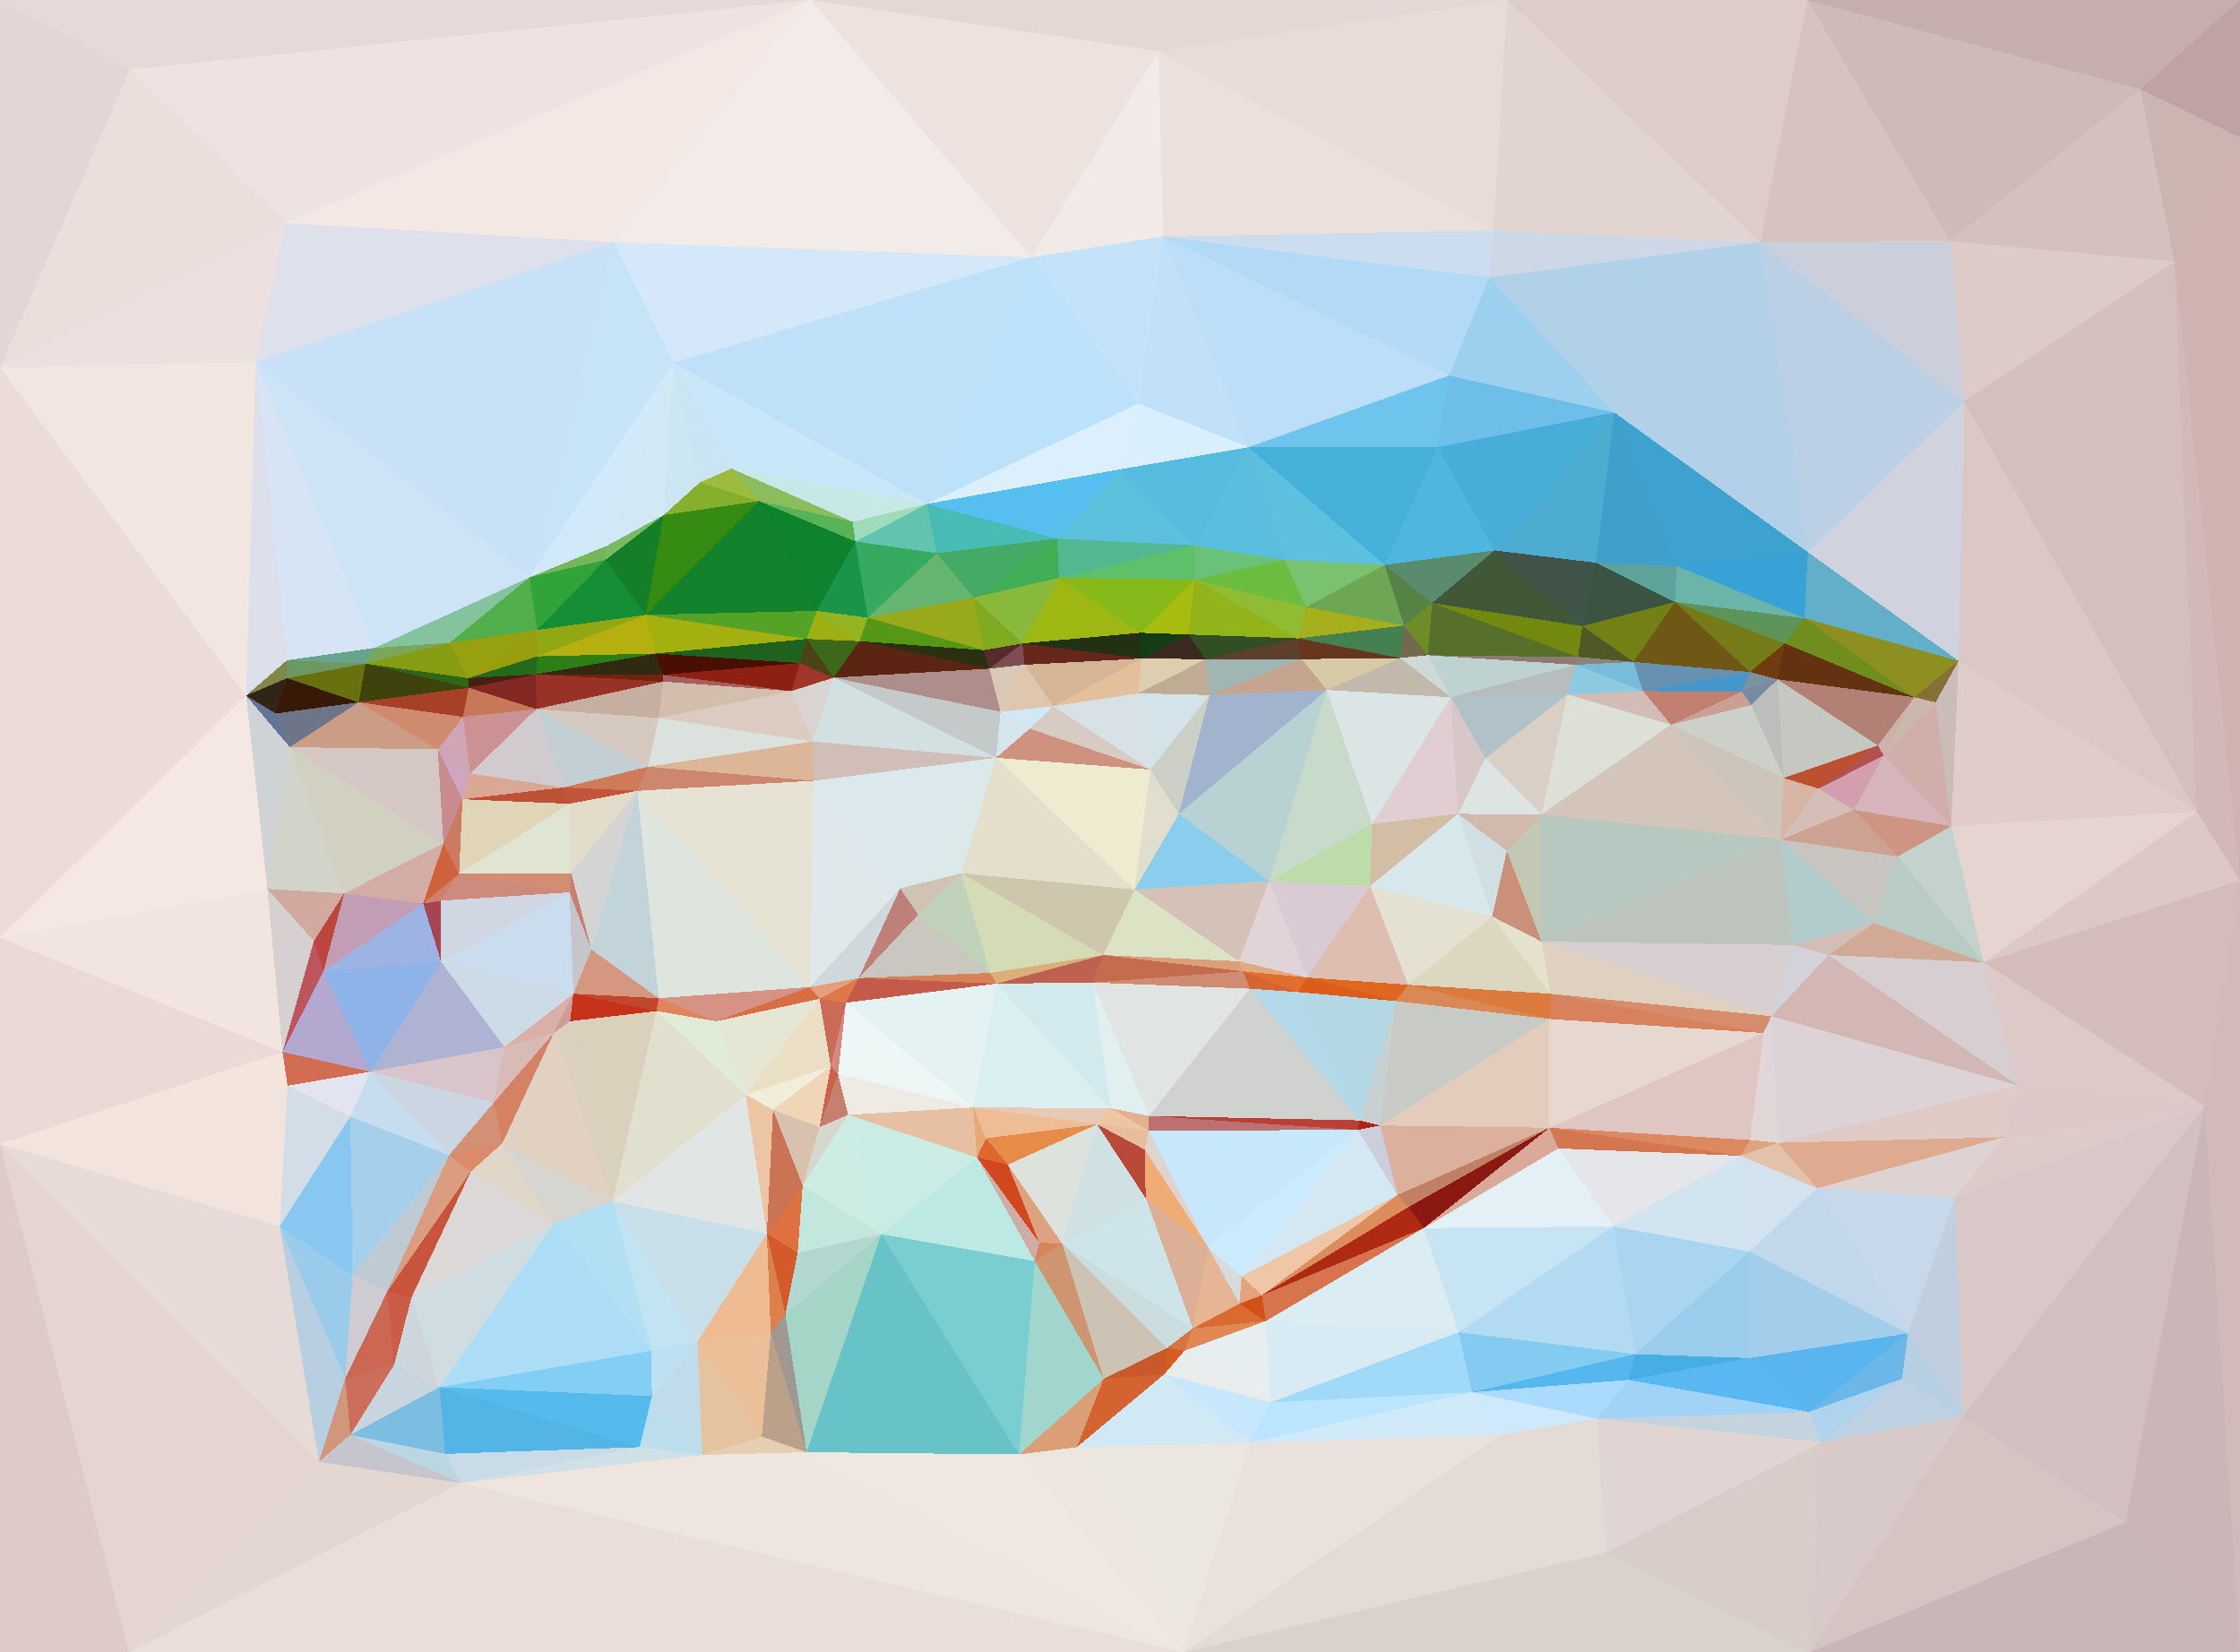 <?xml version="1.0" encoding="UTF-8"?> <svg xmlns="http://www.w3.org/2000/svg" width="3996" height="2948" shape-rendering="crispEdges"><polygon points="2103,1452 2158,1240 2052,1373" style="fill:rgb(203,207,197)"></polygon><polygon points="2158,1240 2031,1237 2052,1373" style="fill:rgb(212,226,233)"></polygon><polygon points="2158,1240 2151,1176 2031,1237" style="fill:rgb(192,172,148)"></polygon><polygon points="2151,1176 2036,1175 2031,1237" style="fill:rgb(223,205,176)"></polygon><polygon points="2151,1176 2120,1132 2036,1175" style="fill:rgb(58,42,31)"></polygon><polygon points="2103,1452 2367,1231 2158,1240" style="fill:rgb(161,179,205)"></polygon><polygon points="2158,1240 2322,1176 2151,1176" style="fill:rgb(160,182,181)"></polygon><polygon points="2151,1176 2316,1139 2120,1132" style="fill:rgb(50,79,36)"></polygon><polygon points="2367,1231 2322,1176 2158,1240" style="fill:rgb(197,165,144)"></polygon><polygon points="2103,1452 2264,1572 2367,1231" style="fill:rgb(184,210,212)"></polygon><polygon points="2120,1132 2035,1129 2036,1175" style="fill:rgb(20,60,23)"></polygon><polygon points="2036,1175 1879,1260 2031,1237" style="fill:rgb(228,191,155)"></polygon><polygon points="2498,1174 2316,1139 2322,1176" style="fill:rgb(102,54,29)"></polygon><polygon points="2322,1176 2316,1139 2151,1176" style="fill:rgb(93,64,44)"></polygon><polygon points="2052,1373 2024,1587 2103,1452" style="fill:rgb(226,222,205)"></polygon><polygon points="2103,1452 2024,1587 2264,1572" style="fill:rgb(139,205,237)"></polygon><polygon points="1777,1352 2024,1587 2052,1373" style="fill:rgb(238,235,208)"></polygon><polygon points="1828,1186 1879,1260 2036,1175" style="fill:rgb(214,180,150)"></polygon><polygon points="2031,1237 1879,1260 2052,1373" style="fill:rgb(216,226,230)"></polygon><polygon points="2264,1572 2448,1470 2367,1231" style="fill:rgb(200,218,201)"></polygon><polygon points="2505,1116 2330,1083 2316,1139" style="fill:rgb(165,175,28)"></polygon><polygon points="2316,1139 2131,1034 2120,1132" style="fill:rgb(146,179,26)"></polygon><polygon points="2120,1132 2131,1034 2035,1129" style="fill:rgb(166,189,16)"></polygon><polygon points="2498,1174 2322,1176 2367,1231" style="fill:rgb(216,202,166)"></polygon><polygon points="2330,1083 2131,1034 2316,1139" style="fill:rgb(144,188,52)"></polygon><polygon points="1824,1148 1828,1186 2036,1175" style="fill:rgb(102,38,26)"></polygon><polygon points="1879,1260 1837,1300 2052,1373" style="fill:rgb(216,203,195)"></polygon><polygon points="2332,1744 2444,1581 2264,1572" style="fill:rgb(217,203,211)"></polygon><polygon points="2264,1572 2444,1581 2448,1470" style="fill:rgb(190,219,170)"></polygon><polygon points="2024,1587 2210,1715 2264,1572" style="fill:rgb(212,193,184)"></polygon><polygon points="2330,1083 2291,999 2131,1034" style="fill:rgb(107,188,63)"></polygon><polygon points="2547,1169 2498,1174 2588,1244" style="fill:rgb(207,217,214)"></polygon><polygon points="2588,1244 2498,1174 2367,1231" style="fill:rgb(194,184,172)"></polygon><polygon points="2330,1083 2470,1008 2291,999" style="fill:rgb(122,194,110)"></polygon><polygon points="1824,1148 2036,1175 2035,1129" style="fill:rgb(34,49,19)"></polygon><polygon points="1879,1260 1785,1270 1837,1300" style="fill:rgb(209,233,247)"></polygon><polygon points="1968,1704 2217,1733 2210,1715" style="fill:rgb(221,158,123)"></polygon><polygon points="2210,1715 2332,1744 2264,1572" style="fill:rgb(224,212,217)"></polygon><polygon points="2291,999 2131,973 2131,1034" style="fill:rgb(106,194,122)"></polygon><polygon points="2131,1034 1889,1031 2035,1129" style="fill:rgb(133,184,24)"></polygon><polygon points="1785,1270 1777,1352 1837,1300" style="fill:rgb(214,229,236)"></polygon><polygon points="1837,1300 1777,1352 2052,1373" style="fill:rgb(206,146,127)"></polygon><polygon points="1828,1186 1785,1270 1879,1260" style="fill:rgb(222,198,175)"></polygon><polygon points="1889,1031 1824,1148 2035,1129" style="fill:rgb(159,183,18)"></polygon><polygon points="1828,1186 1765,1193 1785,1270" style="fill:rgb(217,200,181)"></polygon><polygon points="1715,1558 1968,1704 2024,1587" style="fill:rgb(207,198,174)"></polygon><polygon points="2024,1587 1968,1704 2210,1715" style="fill:rgb(220,227,196)"></polygon><polygon points="1949,1753 2230,1764 2217,1733" style="fill:rgb(207,140,115)"></polygon><polygon points="2217,1733 2332,1744 2210,1715" style="fill:rgb(226,170,128)"></polygon><polygon points="2498,1174 2505,1116 2316,1139" style="fill:rgb(69,128,83)"></polygon><polygon points="2315,1770 2332,1744 2217,1733" style="fill:rgb(224,110,44)"></polygon><polygon points="2588,1244 2367,1231 2448,1470" style="fill:rgb(219,229,230)"></polygon><polygon points="2498,1174 2547,1169 2505,1116" style="fill:rgb(115,105,76)"></polygon><polygon points="2131,973 1889,1031 2131,1034" style="fill:rgb(95,192,107)"></polygon><polygon points="1755,1160 1765,1193 1824,1148" style="fill:rgb(85,44,44)"></polygon><polygon points="1824,1148 1765,1193 1828,1186" style="fill:rgb(126,77,83)"></polygon><polygon points="1785,1270 1487,1209 1777,1352" style="fill:rgb(196,202,202)"></polygon><polygon points="2601,1452 2588,1244 2448,1470" style="fill:rgb(224,206,211)"></polygon><polygon points="2230,1764 2315,1770 2217,1733" style="fill:rgb(215,101,47)"></polygon><polygon points="2688,1518 2601,1452 2662,1635" style="fill:rgb(209,223,226)"></polygon><polygon points="2512,1757 2444,1581 2332,1744" style="fill:rgb(221,190,177)"></polygon><polygon points="2444,1581 2601,1452 2448,1470" style="fill:rgb(211,189,165)"></polygon><polygon points="1778,1755 1949,1753 1968,1704" style="fill:rgb(190,97,81)"></polygon><polygon points="1968,1704 1949,1753 2217,1733" style="fill:rgb(197,107,78)"></polygon><polygon points="2230,1764 2426,1999 2315,1770" style="fill:rgb(179,216,232)"></polygon><polygon points="1737,1066 1755,1160 1824,1148" style="fill:rgb(129,170,33)"></polygon><polygon points="1451,1393 1606,1585 1777,1352" style="fill:rgb(219,233,237)"></polygon><polygon points="2555,1076 2505,1116 2547,1169" style="fill:rgb(111,141,38)"></polygon><polygon points="2555,1076 2470,1008 2505,1116" style="fill:rgb(86,131,69)"></polygon><polygon points="2505,1116 2470,1008 2330,1083" style="fill:rgb(109,167,84)"></polygon><polygon points="2227,798 2000,837 2131,973" style="fill:rgb(85,188,224)"></polygon><polygon points="2815,1172 2555,1076 2547,1169" style="fill:rgb(86,112,44)"></polygon><polygon points="2131,973 1886,961 1889,1031" style="fill:rgb(83,184,146)"></polygon><polygon points="1889,1031 1737,1066 1824,1148" style="fill:rgb(136,185,58)"></polygon><polygon points="2601,1452 2650,1353 2588,1244" style="fill:rgb(215,199,198)"></polygon><polygon points="2823,1117 2666,982 2555,1076" style="fill:rgb(64,88,56)"></polygon><polygon points="1638,1632 1715,1558 1606,1585" style="fill:rgb(208,194,181)"></polygon><polygon points="1777,1352 1715,1558 2024,1587" style="fill:rgb(228,223,204)"></polygon><polygon points="1886,961 1737,1066 1889,1031" style="fill:rgb(65,174,85)"></polygon><polygon points="1606,1585 1715,1558 1777,1352" style="fill:rgb(220,233,235)"></polygon><polygon points="2490,1786 2512,1757 2332,1744" style="fill:rgb(224,103,32)"></polygon><polygon points="2601,1452 2750,1453 2650,1353" style="fill:rgb(222,227,227)"></polygon><polygon points="2315,1770 2490,1786 2332,1744" style="fill:rgb(220,92,26)"></polygon><polygon points="2426,1999 2490,1786 2315,1770" style="fill:rgb(179,215,229)"></polygon><polygon points="2227,798 2131,973 2291,999" style="fill:rgb(90,190,223)"></polygon><polygon points="2131,973 2000,837 1886,961" style="fill:rgb(90,192,219)"></polygon><polygon points="1886,961 1671,987 1737,1066" style="fill:rgb(70,170,103)"></polygon><polygon points="2662,1635 2601,1452 2444,1581" style="fill:rgb(214,232,236)"></polygon><polygon points="1715,1558 1766,1736 1968,1704" style="fill:rgb(212,219,181)"></polygon><polygon points="1766,1736 1778,1755 1968,1704" style="fill:rgb(220,174,122)"></polygon><polygon points="1949,1753 2050,1991 2230,1764" style="fill:rgb(224,229,228)"></polygon><polygon points="2565,798 2227,798 2470,1008" style="fill:rgb(69,176,218)"></polygon><polygon points="2470,1008 2227,798 2291,999" style="fill:rgb(93,192,223)"></polygon><polygon points="2512,1757 2662,1635 2444,1581" style="fill:rgb(228,224,210)"></polygon><polygon points="2750,1680 2662,1635 2766,1773" style="fill:rgb(228,225,204)"></polygon><polygon points="2750,1680 2750,1453 2688,1518" style="fill:rgb(195,200,181)"></polygon><polygon points="2688,1518 2750,1453 2601,1452" style="fill:rgb(210,185,173)"></polygon><polygon points="2811,1186 2547,1169 2588,1244" style="fill:rgb(190,211,209)"></polygon><polygon points="1785,1270 1765,1193 1487,1209" style="fill:rgb(173,142,139)"></polygon><polygon points="1715,1558 1638,1632 1766,1736" style="fill:rgb(192,210,185)"></polygon><polygon points="1766,1736 1532,1745 1778,1755" style="fill:rgb(214,129,87)"></polygon><polygon points="1533,1144 1765,1193 1755,1160" style="fill:rgb(43,48,17)"></polygon><polygon points="1654,899 1671,987 1886,961" style="fill:rgb(71,188,181)"></polygon><polygon points="1548,1102 1533,1144 1755,1160" style="fill:rgb(86,151,24)"></polygon><polygon points="2796,1239 2588,1244 2650,1353" style="fill:rgb(177,193,200)"></polygon><polygon points="2555,1076 2666,982 2470,1008" style="fill:rgb(90,139,110)"></polygon><polygon points="2750,1453 2796,1239 2650,1353" style="fill:rgb(217,207,197)"></polygon><polygon points="1981,1977 2050,1991 1949,1753" style="fill:rgb(224,240,241)"></polygon><polygon points="1778,1755 1981,1977 1949,1753" style="fill:rgb(210,233,238)"></polygon><polygon points="1957,2006 1981,1977 1736,1976" style="fill:rgb(231,201,182)"></polygon><polygon points="2227,798 2031,720 2000,837" style="fill:rgb(217,239,253)"></polygon><polygon points="2000,837 1654,899 1886,961" style="fill:rgb(86,191,240)"></polygon><polygon points="2914,1181 2811,1186 2931,1233" style="fill:rgb(120,187,218)"></polygon><polygon points="2796,1239 2811,1186 2588,1244" style="fill:rgb(182,189,188)"></polygon><polygon points="1548,1102 1755,1160 1737,1066" style="fill:rgb(152,170,27)"></polygon><polygon points="1671,987 1548,1102 1737,1066" style="fill:rgb(101,180,111)"></polygon><polygon points="2766,1773 2662,1635 2512,1757" style="fill:rgb(220,216,191)"></polygon><polygon points="2662,1635 2750,1680 2688,1518" style="fill:rgb(202,144,121)"></polygon><polygon points="2931,1233 2811,1186 2796,1239" style="fill:rgb(141,202,226)"></polygon><polygon points="2766,1773 2512,1757 2764,1818" style="fill:rgb(220,122,61)"></polygon><polygon points="1981,1977 2049,2017 2050,1991" style="fill:rgb(227,177,144)"></polygon><polygon points="2050,1991 2426,1999 2230,1764" style="fill:rgb(208,210,207)"></polygon><polygon points="2914,1181 2815,1172 2811,1186" style="fill:rgb(142,129,126)"></polygon><polygon points="2811,1186 2815,1172 2547,1169" style="fill:rgb(144,123,115)"></polygon><polygon points="1736,1976 1981,1977 1778,1755" style="fill:rgb(218,239,242)"></polygon><polygon points="1981,1977 1957,2006 2049,2017" style="fill:rgb(237,198,161)"></polygon><polygon points="2880,736 2565,798 2666,982" style="fill:rgb(71,173,217)"></polygon><polygon points="2666,982 2565,798 2470,1008" style="fill:rgb(78,182,223)"></polygon><polygon points="2227,798 2075,422 2031,720" style="fill:rgb(193,224,250)"></polygon><polygon points="2031,720 1654,899 2000,837" style="fill:rgb(219,239,253)"></polygon><polygon points="1671,987 1526,966 1548,1102" style="fill:rgb(53,170,96)"></polygon><polygon points="2422,2016 2426,1999 2050,1991" style="fill:rgb(186,64,53)"></polygon><polygon points="1457,1090 1533,1144 1548,1102" style="fill:rgb(149,180,33)"></polygon><polygon points="1439,1140 1487,1209 1533,1144" style="fill:rgb(61,103,25)"></polygon><polygon points="1533,1144 1487,1209 1765,1193" style="fill:rgb(91,36,19)"></polygon><polygon points="2847,1004 2823,1117 2988,1074" style="fill:rgb(60,83,66)"></polygon><polygon points="2815,1172 2823,1117 2555,1076" style="fill:rgb(114,136,15)"></polygon><polygon points="1957,2006 2042,2051 2049,2017" style="fill:rgb(231,189,158)"></polygon><polygon points="2049,2017 2422,2016 2050,1991" style="fill:rgb(188,112,113)"></polygon><polygon points="2155,2225 2422,2016 2049,2017" style="fill:rgb(199,232,251)"></polygon><polygon points="2426,1999 2462,2008 2490,1786" style="fill:rgb(199,209,210)"></polygon><polygon points="1449,1323 1451,1393 1777,1352" style="fill:rgb(210,190,184)"></polygon><polygon points="1606,1585 1532,1745 1638,1632" style="fill:rgb(190,128,120)"></polygon><polygon points="2422,2016 2462,2008 2426,1999" style="fill:rgb(179,32,21)"></polygon><polygon points="1487,1209 1449,1323 1777,1352" style="fill:rgb(211,224,226)"></polygon><polygon points="2764,1818 2512,1757 2490,1786" style="fill:rgb(217,137,86)"></polygon><polygon points="2931,1233 2796,1239 2981,1293" style="fill:rgb(211,188,181)"></polygon><polygon points="1462,1782 1532,1745 1445,1761" style="fill:rgb(229,159,124)"></polygon><polygon points="1638,1632 1532,1745 1766,1736" style="fill:rgb(201,199,192)"></polygon><polygon points="1654,899 1526,966 1671,987" style="fill:rgb(98,195,175)"></polygon><polygon points="1487,1209 1412,1233 1449,1323" style="fill:rgb(217,212,207)"></polygon><polygon points="1509,1789 1736,1976 1778,1755" style="fill:rgb(229,242,243)"></polygon><polygon points="1957,2006 2044,2138 2042,2051" style="fill:rgb(185,74,57)"></polygon><polygon points="2462,2008 2764,1818 2490,1786" style="fill:rgb(199,202,197)"></polygon><polygon points="2914,1181 2823,1117 2815,1172" style="fill:rgb(78,89,38)"></polygon><polygon points="1526,966 1457,1090 1548,1102" style="fill:rgb(26,148,72)"></polygon><polygon points="1457,1090 1439,1140 1533,1144" style="fill:rgb(156,176,19)"></polygon><polygon points="1449,1323 1156,1368 1451,1393" style="fill:rgb(221,181,152)"></polygon><polygon points="1439,1140 1427,1183 1487,1209" style="fill:rgb(75,67,22)"></polygon><polygon points="1183,1216 1412,1233 1182,1204" style="fill:rgb(164,95,96)"></polygon><polygon points="1427,1183 1412,1233 1487,1209" style="fill:rgb(160,54,41)"></polygon><polygon points="1462,1782 1509,1789 1532,1745" style="fill:rgb(222,121,71)"></polygon><polygon points="2750,1453 2981,1293 2796,1239" style="fill:rgb(221,224,215)"></polygon><polygon points="2823,1117 2847,1004 2666,982" style="fill:rgb(65,84,74)"></polygon><polygon points="3177,1498 3182,1388 2981,1293" style="fill:rgb(205,197,185)"></polygon><polygon points="1354,894 1521,931 1305,836" style="fill:rgb(139,189,95)"></polygon><polygon points="1654,899 1521,931 1526,966" style="fill:rgb(160,220,186)"></polygon><polygon points="1526,966 1354,894 1457,1090" style="fill:rgb(15,130,46)"></polygon><polygon points="2981,1293 3182,1388 3124,1258" style="fill:rgb(205,207,201)"></polygon><polygon points="1532,1745 1606,1585 1445,1761" style="fill:rgb(207,217,219)"></polygon><polygon points="1532,1745 1509,1789 1778,1755" style="fill:rgb(196,90,73)"></polygon><polygon points="1743,2065 1759,2031 1736,1976" style="fill:rgb(232,167,118)"></polygon><polygon points="1736,1976 1759,2031 1957,2006" style="fill:rgb(238,189,149)"></polygon><polygon points="1895,2219 2044,2138 1957,2006" style="fill:rgb(208,225,228)"></polygon><polygon points="2042,2051 2155,2225 2049,2017" style="fill:rgb(222,211,207)"></polygon><polygon points="2422,2016 2493,2132 2462,2008" style="fill:rgb(204,207,219)"></polygon><polygon points="2880,736 2585,670 2565,798" style="fill:rgb(109,191,233)"></polygon><polygon points="2565,798 2585,670 2227,798" style="fill:rgb(110,196,237)"></polygon><polygon points="1743,2065 1798,2078 1759,2031" style="fill:rgb(222,103,45)"></polygon><polygon points="1759,2031 1798,2078 1957,2006" style="fill:rgb(230,139,72)"></polygon><polygon points="3107,1234 2981,1293 3124,1258" style="fill:rgb(203,160,146)"></polygon><polygon points="3122,1199 2988,1074 2914,1181" style="fill:rgb(111,88,22)"></polygon><polygon points="2914,1181 2988,1074 2823,1117" style="fill:rgb(114,128,20)"></polygon><polygon points="1445,1761 1606,1585 1451,1393" style="fill:rgb(223,232,235)"></polygon><polygon points="1513,1989 1743,2065 1736,1976" style="fill:rgb(231,191,162)"></polygon><polygon points="1495,1916 1736,1976 1509,1789" style="fill:rgb(238,247,245)"></polygon><polygon points="2128,2370 2155,2225 2044,2138" style="fill:rgb(220,176,151)"></polygon><polygon points="1278,1822 1445,1761 1175,1781" style="fill:rgb(214,147,131)"></polygon><polygon points="2215,2277 2493,2132 2422,2016" style="fill:rgb(211,232,243)"></polygon><polygon points="2462,2008 2764,2012 2764,1818" style="fill:rgb(227,204,188)"></polygon><polygon points="3122,1199 2914,1181 2931,1233" style="fill:rgb(103,145,177)"></polygon><polygon points="2847,1004 2880,736 2666,982" style="fill:rgb(78,172,209)"></polygon><polygon points="1895,2219 1957,2006 1798,2078" style="fill:rgb(222,226,221)"></polygon><polygon points="2044,2138 2155,2225 2042,2051" style="fill:rgb(239,173,117)"></polygon><polygon points="2251,2311 2512,2154 2493,2132" style="fill:rgb(221,141,92)"></polygon><polygon points="2493,2132 2764,2012 2462,2008" style="fill:rgb(219,176,157)"></polygon><polygon points="1482,1902 1495,1916 1509,1789" style="fill:rgb(213,138,129)"></polygon><polygon points="1482,1902 1509,1789 1462,1782" style="fill:rgb(202,107,88)"></polygon><polygon points="1330,1953 1482,1902 1462,1782" style="fill:rgb(234,223,196)"></polygon><polygon points="2512,2154 2764,2012 2493,2132" style="fill:rgb(193,128,99)"></polygon><polygon points="2750,1453 3177,1498 2981,1293" style="fill:rgb(211,197,186)"></polygon><polygon points="3219,1103 2991,1010 2988,1074" style="fill:rgb(106,180,169)"></polygon><polygon points="2988,1074 2991,1010 2847,1004" style="fill:rgb(94,163,155)"></polygon><polygon points="1854,2217 1798,2078 1743,2065" style="fill:rgb(209,72,31)"></polygon><polygon points="1854,2217 1895,2219 1798,2078" style="fill:rgb(223,162,128)"></polygon><polygon points="1462,2011 1513,1989 1495,1916" style="fill:rgb(199,128,112)"></polygon><polygon points="1495,1916 1513,1989 1736,1976" style="fill:rgb(239,235,228)"></polygon><polygon points="2251,2311 2540,2191 2512,2154" style="fill:rgb(175,42,18)"></polygon><polygon points="2512,2154 2540,2191 2764,2012" style="fill:rgb(139,24,17)"></polygon><polygon points="1846,2250 1854,2217 1743,2065" style="fill:rgb(208,172,166)"></polygon><polygon points="2211,2326 2215,2277 2155,2225" style="fill:rgb(215,219,222)"></polygon><polygon points="2155,2225 2215,2277 2422,2016" style="fill:rgb(202,236,254)"></polygon><polygon points="2211,2326 2155,2225 2128,2370" style="fill:rgb(230,181,148)"></polygon><polygon points="2540,2191 2780,2049 2764,2012" style="fill:rgb(219,169,153)"></polygon><polygon points="3160,1813 2766,1773 3146,1843" style="fill:rgb(215,141,107)"></polygon><polygon points="1305,836 1521,931 1654,899" style="fill:rgb(200,232,229)"></polygon><polygon points="1521,931 1354,894 1526,966" style="fill:rgb(86,179,86)"></polygon><polygon points="1152,1097 1170,1166 1439,1140" style="fill:rgb(163,176,16)"></polygon><polygon points="1182,1204 1412,1233 1427,1183" style="fill:rgb(142,32,17)"></polygon><polygon points="1412,1233 1175,1281 1449,1323" style="fill:rgb(219,203,192)"></polygon><polygon points="2585,670 2075,422 2227,798" style="fill:rgb(188,222,248)"></polygon><polygon points="2031,720 1840,459 1654,899" style="fill:rgb(188,225,251)"></polygon><polygon points="2991,1010 2880,736 2847,1004" style="fill:rgb(65,159,204)"></polygon><polygon points="2585,670 2657,495 2075,422" style="fill:rgb(178,217,245)"></polygon><polygon points="2750,1680 3177,1498 2750,1453" style="fill:rgb(183,200,192)"></polygon><polygon points="2981,1293 3107,1234 2931,1233" style="fill:rgb(192,127,111)"></polygon><polygon points="2991,1010 3225,985 2880,736" style="fill:rgb(62,162,209)"></polygon><polygon points="1572,2202 1846,2250 1743,2065" style="fill:rgb(188,233,227)"></polygon><polygon points="1854,2217 1846,2250 1895,2219" style="fill:rgb(213,133,88)"></polygon><polygon points="2075,422 1840,459 2031,720" style="fill:rgb(196,227,250)"></polygon><polygon points="2211,2326 2251,2311 2215,2277" style="fill:rgb(228,163,123)"></polygon><polygon points="2215,2277 2251,2311 2493,2132" style="fill:rgb(239,199,166)"></polygon><polygon points="1482,1902 1462,2011 1495,1916" style="fill:rgb(202,97,73)"></polygon><polygon points="1513,1989 1572,2202 1743,2065" style="fill:rgb(203,235,229)"></polygon><polygon points="1379,1980 1462,2011 1482,1902" style="fill:rgb(240,213,183)"></polygon><polygon points="1278,1822 1462,1782 1445,1761" style="fill:rgb(216,111,68)"></polygon><polygon points="2750,1680 3198,1686 3177,1498" style="fill:rgb(188,196,187)"></polygon><polygon points="3107,1234 3122,1199 2931,1233" style="fill:rgb(69,150,203)"></polygon><polygon points="3171,1212 3122,1199 3107,1234" style="fill:rgb(125,145,158)"></polygon><polygon points="2128,2370 2044,2138 1895,2219" style="fill:rgb(204,228,234)"></polygon><polygon points="2880,736 2657,495 2585,670" style="fill:rgb(157,207,238)"></polygon><polygon points="1182,1204 1427,1183 1170,1166" style="fill:rgb(73,15,5)"></polygon><polygon points="1183,1216 1175,1281 1412,1233" style="fill:rgb(211,189,173)"></polygon><polygon points="1170,1166 1427,1183 1439,1140" style="fill:rgb(31,98,30)"></polygon><polygon points="1183,1216 957,1265 1175,1281" style="fill:rgb(198,174,161)"></polygon><polygon points="1137,1411 1445,1761 1451,1393" style="fill:rgb(230,226,212)"></polygon><polygon points="1330,1953 1379,1980 1482,1902" style="fill:rgb(240,237,217)"></polygon><polygon points="1432,2115 1572,2202 1513,1989" style="fill:rgb(205,236,227)"></polygon><polygon points="1201,647 1305,836 1654,899" style="fill:rgb(202,230,249)"></polygon><polygon points="1152,1097 1439,1140 1457,1090" style="fill:rgb(84,162,38)"></polygon><polygon points="2128,2370 2258,2357 2211,2326" style="fill:rgb(217,107,49)"></polygon><polygon points="2211,2326 2258,2357 2251,2311" style="fill:rgb(210,81,25)"></polygon><polygon points="2251,2311 2258,2357 2540,2191" style="fill:rgb(214,117,77)"></polygon><polygon points="1137,1411 1005,1405 1016,1434" style="fill:rgb(195,86,58)"></polygon><polygon points="1175,1281 1156,1368 1449,1323" style="fill:rgb(219,225,220)"></polygon><polygon points="1152,1097 1457,1090 1354,894" style="fill:rgb(20,129,45)"></polygon><polygon points="1182,1204 956,1203 1183,1216" style="fill:rgb(116,34,16)"></polygon><polygon points="3182,1388 3171,1212 3124,1258" style="fill:rgb(187,190,186)"></polygon><polygon points="3124,1258 3171,1212 3107,1234" style="fill:rgb(119,140,163)"></polygon><polygon points="3122,1199 3184,1148 2988,1074" style="fill:rgb(116,123,24)"></polygon><polygon points="2082,2405 2128,2370 1895,2219" style="fill:rgb(204,221,224)"></polygon><polygon points="2750,1680 3160,1813 3198,1686" style="fill:rgb(216,207,209)"></polygon><polygon points="2750,1680 2766,1773 3160,1813" style="fill:rgb(223,208,192)"></polygon><polygon points="1278,1822 1330,1953 1462,1782" style="fill:rgb(229,230,212)"></polygon><polygon points="1432,2115 1513,1989 1462,2011" style="fill:rgb(214,215,206)"></polygon><polygon points="1137,1411 1156,1368 1005,1405" style="fill:rgb(207,122,88)"></polygon><polygon points="1156,1368 1137,1411 1451,1393" style="fill:rgb(205,135,110)"></polygon><polygon points="1432,2115 1462,2011 1379,1980" style="fill:rgb(216,193,175)"></polygon><polygon points="1969,2460 2082,2405 1895,2219" style="fill:rgb(204,195,181)"></polygon><polygon points="3219,1103 3184,1148 3415,1244" style="fill:rgb(112,142,30)"></polygon><polygon points="3171,1212 3184,1148 3122,1199" style="fill:rgb(112,60,15)"></polygon><polygon points="1201,647 1248,861 1305,836" style="fill:rgb(202,228,243)"></polygon><polygon points="1305,836 1248,861 1354,894" style="fill:rgb(157,188,63)"></polygon><polygon points="1184,919 1152,1097 1354,894" style="fill:rgb(54,139,19)"></polygon><polygon points="1005,1405 1156,1368 957,1265" style="fill:rgb(195,207,211)"></polygon><polygon points="2077,2452 2082,2405 1969,2460" style="fill:rgb(201,88,43)"></polygon><polygon points="2128,2370 2113,2410 2258,2357" style="fill:rgb(224,135,83)"></polygon><polygon points="2082,2405 2113,2410 2128,2370" style="fill:rgb(214,116,68)"></polygon><polygon points="1368,2201 1432,2115 1379,1980" style="fill:rgb(202,115,85)"></polygon><polygon points="3140,432 2657,495 2880,736" style="fill:rgb(177,209,233)"></polygon><polygon points="3140,432 2664,411 2657,495" style="fill:rgb(206,215,230)"></polygon><polygon points="2657,495 2664,411 2075,422" style="fill:rgb(204,221,239)"></polygon><polygon points="1248,861 1184,919 1354,894" style="fill:rgb(133,175,45)"></polygon><polygon points="1278,1822 1171,1804 1330,1953" style="fill:rgb(225,236,214)"></polygon><polygon points="1368,2201 1423,2235 1432,2115" style="fill:rgb(221,113,64)"></polygon><polygon points="1137,1411 1175,1781 1445,1761" style="fill:rgb(222,229,223)"></polygon><polygon points="3177,1498 3244,1407 3182,1388" style="fill:rgb(215,181,164)"></polygon><polygon points="3182,1388 3350,1330 3171,1212" style="fill:rgb(196,200,193)"></polygon><polygon points="3307,1445 3244,1407 3177,1498" style="fill:rgb(212,190,183)"></polygon><polygon points="3415,1244 3184,1148 3171,1212" style="fill:rgb(98,50,17)"></polygon><polygon points="3184,1148 3219,1103 2988,1074" style="fill:rgb(93,148,90)"></polygon><polygon points="2766,1773 2764,1818 3146,1843" style="fill:rgb(215,130,93)"></polygon><polygon points="1023,1773 1171,1804 1175,1781" style="fill:rgb(193,70,45)"></polygon><polygon points="1175,1781 1171,1804 1278,1822" style="fill:rgb(223,132,94)"></polygon><polygon points="3146,1843 2764,1818 2764,2012" style="fill:rgb(230,216,208)"></polygon><polygon points="3122,2034 3146,1843 2764,2012" style="fill:rgb(224,198,194)"></polygon><polygon points="3122,2034 2764,2012 3105,2062" style="fill:rgb(220,137,98)"></polygon><polygon points="2878,2188 2780,2049 2540,2191" style="fill:rgb(227,240,246)"></polygon><polygon points="2602,2377 2540,2191 2258,2357" style="fill:rgb(220,236,243)"></polygon><polygon points="2602,2377 2878,2188 2540,2191" style="fill:rgb(199,228,244)"></polygon><polygon points="2082,2405 2077,2452 2113,2410" style="fill:rgb(214,92,31)"></polygon><polygon points="2113,2410 2267,2502 2258,2357" style="fill:rgb(231,238,240)"></polygon><polygon points="1969,2460 1895,2219 1846,2250" style="fill:rgb(206,149,112)"></polygon><polygon points="2267,2502 2602,2377 2258,2357" style="fill:rgb(216,235,245)"></polygon><polygon points="3494,1179 3225,985 3219,1103" style="fill:rgb(99,175,202)"></polygon><polygon points="3219,1103 3225,985 2991,1010" style="fill:rgb(56,162,214)"></polygon><polygon points="1969,2460 1846,2250 1818,2595" style="fill:rgb(160,214,206)"></polygon><polygon points="1921,2582 1969,2460 1818,2595" style="fill:rgb(218,159,119)"></polygon><polygon points="1082,974 1080,999 1184,919" style="fill:rgb(121,186,99)"></polygon><polygon points="1184,919 1080,999 1152,1097" style="fill:rgb(20,127,39)"></polygon><polygon points="957,1265 1183,1216 956,1203" style="fill:rgb(152,50,39)"></polygon><polygon points="1137,1411 1055,1694 1175,1781" style="fill:rgb(195,211,218)"></polygon><polygon points="3386,1528 3307,1445 3177,1498" style="fill:rgb(206,162,147)"></polygon><polygon points="3244,1407 3350,1330 3182,1388" style="fill:rgb(189,80,49)"></polygon><polygon points="3343,1647 3177,1498 3198,1686" style="fill:rgb(178,203,204)"></polygon><polygon points="1201,647 1082,974 1184,919" style="fill:rgb(209,232,247)"></polygon><polygon points="3601,1937 3262,1704 3160,1813" style="fill:rgb(211,183,181)"></polygon><polygon points="3160,1813 3262,1704 3198,1686" style="fill:rgb(211,209,218)"></polygon><polygon points="3171,2039 3160,1813 3146,1843" style="fill:rgb(223,213,220)"></polygon><polygon points="2230,2574 2267,2502 2077,2452" style="fill:rgb(199,232,252)"></polygon><polygon points="2077,2452 2267,2502 2113,2410" style="fill:rgb(232,236,236)"></polygon><polygon points="1368,2201 1379,1980 1330,1953" style="fill:rgb(236,197,164)"></polygon><polygon points="1432,2115 1423,2235 1572,2202" style="fill:rgb(195,231,220)"></polygon><polygon points="1170,1166 956,1203 1182,1204" style="fill:rgb(48,42,18)"></polygon><polygon points="1156,1368 1175,1281 957,1265" style="fill:rgb(214,201,192)"></polygon><polygon points="1019,1558 1055,1694 1137,1411" style="fill:rgb(213,212,213)"></polygon><polygon points="1093,2143 1368,2201 1330,1953" style="fill:rgb(225,229,228)"></polygon><polygon points="1170,1166 959,1171 956,1203" style="fill:rgb(45,126,21)"></polygon><polygon points="1016,1434 1019,1558 1137,1411" style="fill:rgb(227,220,202)"></polygon><polygon points="1093,2143 1330,1953 1171,1804" style="fill:rgb(225,224,206)"></polygon><polygon points="819,1559 1019,1558 1016,1434" style="fill:rgb(224,229,211)"></polygon><polygon points="3105,2062 2764,2012 2780,2049" style="fill:rgb(212,119,81)"></polygon><polygon points="3105,2062 2780,2049 2878,2188" style="fill:rgb(229,230,234)"></polygon><polygon points="819,1559 1016,1592 1019,1558" style="fill:rgb(210,141,114)"></polygon><polygon points="1019,1558 1016,1592 1055,1694" style="fill:rgb(198,127,113)"></polygon><polygon points="3171,2039 3105,2062 3242,2120" style="fill:rgb(227,194,172)"></polygon><polygon points="3360,1348 3244,1407 3307,1445" style="fill:rgb(211,158,174)"></polygon><polygon points="3360,1348 3350,1330 3244,1407" style="fill:rgb(178,81,79)"></polygon><polygon points="3481,1474 3360,1348 3307,1445" style="fill:rgb(215,179,188)"></polygon><polygon points="3350,1330 3415,1244 3171,1212" style="fill:rgb(178,128,117)"></polygon><polygon points="1248,861 1201,647 1184,919" style="fill:rgb(205,230,243)"></polygon><polygon points="1840,459 1201,647 1654,899" style="fill:rgb(190,224,248)"></polygon><polygon points="3539,1717 3343,1647 3262,1704" style="fill:rgb(210,168,150)"></polygon><polygon points="3262,1704 3343,1647 3198,1686" style="fill:rgb(211,190,181)"></polygon><polygon points="1152,1097 958,1124 959,1171" style="fill:rgb(145,167,19)"></polygon><polygon points="1170,1166 1152,1097 959,1171" style="fill:rgb(181,176,15)"></polygon><polygon points="1005,1405 825,1426 1016,1434" style="fill:rgb(190,82,55)"></polygon><polygon points="3105,2062 3171,2039 3122,2034" style="fill:rgb(223,164,125)"></polygon><polygon points="3122,2034 3171,2039 3146,1843" style="fill:rgb(226,215,215)"></polygon><polygon points="3121,2233 3105,2062 2878,2188" style="fill:rgb(211,228,241)"></polygon><polygon points="1016,1592 1023,1773 1055,1694" style="fill:rgb(199,197,204)"></polygon><polygon points="1055,1694 1023,1773 1175,1781" style="fill:rgb(213,151,128)"></polygon><polygon points="1017,1822 1023,1773 988,1843" style="fill:rgb(207,156,151)"></polygon><polygon points="2267,2502 2626,2484 2602,2377" style="fill:rgb(161,217,249)"></polygon><polygon points="2602,2377 2917,2416 2878,2188" style="fill:rgb(178,218,242)"></polygon><polygon points="1152,1097 1080,999 958,1124" style="fill:rgb(21,142,54)"></polygon><polygon points="1921,2582 2230,2574 2077,2452" style="fill:rgb(209,233,244)"></polygon><polygon points="2267,2502 2230,2574 2626,2484" style="fill:rgb(187,229,254)"></polygon><polygon points="1921,2582 2077,2452 1969,2460" style="fill:rgb(211,100,50)"></polygon><polygon points="958,1124 1080,999 945,1030" style="fill:rgb(50,163,59)"></polygon><polygon points="945,1030 1080,999 1082,974" style="fill:rgb(117,183,88)"></polygon><polygon points="836,1227 957,1265 956,1203" style="fill:rgb(131,39,34)"></polygon><polygon points="3343,1647 3386,1528 3177,1498" style="fill:rgb(200,196,192)"></polygon><polygon points="988,1843 1023,1773 900,1868" style="fill:rgb(217,175,166)"></polygon><polygon points="1023,1773 1017,1822 1171,1804" style="fill:rgb(198,50,26)"></polygon><polygon points="1401,2345 1572,2202 1423,2235" style="fill:rgb(179,216,209)"></polygon><polygon points="1818,2595 1846,2250 1572,2202" style="fill:rgb(122,206,208)"></polygon><polygon points="1375,2377 1401,2345 1368,2201" style="fill:rgb(220,129,77)"></polygon><polygon points="1368,2201 1401,2345 1423,2235" style="fill:rgb(212,90,44)"></polygon><polygon points="3453,1253 3415,1244 3360,1348" style="fill:rgb(201,184,171)"></polygon><polygon points="3360,1348 3415,1244 3350,1330" style="fill:rgb(204,176,169)"></polygon><polygon points="826,1279 839,1380 957,1265" style="fill:rgb(204,145,147)"></polygon><polygon points="836,1227 956,1203 835,1210" style="fill:rgb(72,31,16)"></polygon><polygon points="1201,647 945,1030 1082,974" style="fill:rgb(210,233,249)"></polygon><polygon points="2664,411 2067,91 2075,422" style="fill:rgb(235,224,220)"></polygon><polygon points="2075,422 2067,91 1840,459" style="fill:rgb(241,234,230)"></polygon><polygon points="1840,459 1095,432 1201,647" style="fill:rgb(212,232,249)"></polygon><polygon points="787,1716 1023,1773 1016,1592" style="fill:rgb(202,221,238)"></polygon><polygon points="1017,1822 1093,2143 1171,1804" style="fill:rgb(217,209,188)"></polygon><polygon points="1439,2591 1818,2595 1572,2202" style="fill:rgb(104,195,201)"></polygon><polygon points="2112,2948 2677,2560 2230,2574" style="fill:rgb(233,226,220)"></polygon><polygon points="3481,1474 3453,1253 3360,1348" style="fill:rgb(208,175,171)"></polygon><polygon points="3415,1244 3494,1179 3219,1103" style="fill:rgb(141,144,33)"></polygon><polygon points="1244,2394 1375,2377 1368,2201" style="fill:rgb(238,187,146)"></polygon><polygon points="1401,2345 1439,2591 1572,2202" style="fill:rgb(165,213,198)"></polygon><polygon points="2917,2416 3121,2233 2878,2188" style="fill:rgb(169,213,241)"></polygon><polygon points="3171,2039 3601,1937 3160,1813" style="fill:rgb(221,211,215)"></polygon><polygon points="2626,2484 2917,2416 2602,2377" style="fill:rgb(131,203,241)"></polygon><polygon points="2230,2574 2677,2560 2626,2484" style="fill:rgb(208,234,249)"></polygon><polygon points="2626,2484 2905,2462 2917,2416" style="fill:rgb(85,183,237)"></polygon><polygon points="2865,2770 2677,2560 2112,2948" style="fill:rgb(227,219,213)"></polygon><polygon points="3121,2233 3242,2120 3105,2062" style="fill:rgb(212,225,238)"></polygon><polygon points="3539,1717 3481,1474 3386,1528" style="fill:rgb(195,210,205)"></polygon><polygon points="3386,1528 3481,1474 3307,1445" style="fill:rgb(206,150,130)"></polygon><polygon points="3539,1717 3386,1528 3343,1647" style="fill:rgb(185,203,197)"></polygon><polygon points="956,1203 959,1171 835,1210" style="fill:rgb(35,107,27)"></polygon><polygon points="957,1265 839,1380 1005,1405" style="fill:rgb(209,202,207)"></polygon><polygon points="2917,2416 3121,2423 3121,2233" style="fill:rgb(154,205,235)"></polygon><polygon points="3121,2233 3404,2379 3242,2120" style="fill:rgb(193,216,235)"></polygon><polygon points="2849,2531 2905,2462 2626,2484" style="fill:rgb(170,219,253)"></polygon><polygon points="988,1843 1093,2143 1017,1822" style="fill:rgb(220,209,193)"></polygon><polygon points="835,1210 959,1171 958,1124" style="fill:rgb(153,158,14)"></polygon><polygon points="802,1147 835,1210 958,1124" style="fill:rgb(151,161,15)"></polygon><polygon points="836,1227 826,1279 957,1265" style="fill:rgb(198,120,89)"></polygon><polygon points="3481,1474 3494,1179 3453,1253" style="fill:rgb(202,188,183)"></polygon><polygon points="3453,1253 3494,1179 3415,1244" style="fill:rgb(134,112,55)"></polygon><polygon points="3225,985 3140,432 2880,736" style="fill:rgb(178,208,231)"></polygon><polygon points="3504,716 3140,432 3225,985" style="fill:rgb(188,208,229)"></polygon><polygon points="2664,411 2689,0 2067,91" style="fill:rgb(232,220,215)"></polygon><polygon points="640,1253 826,1279 836,1227" style="fill:rgb(166,65,40)"></polygon><polygon points="781,1337 825,1426 839,1380" style="fill:rgb(205,165,191)"></polygon><polygon points="839,1380 825,1426 1005,1405" style="fill:rgb(217,167,148)"></polygon><polygon points="988,1843 896,2040 1093,2143" style="fill:rgb(226,209,192)"></polygon><polygon points="2677,2560 2849,2531 2626,2484" style="fill:rgb(205,233,251)"></polygon><polygon points="2905,2462 3121,2423 2917,2416" style="fill:rgb(71,174,227)"></polygon><polygon points="791,1505 819,1559 825,1426" style="fill:rgb(204,123,98)"></polygon><polygon points="825,1426 819,1559 1016,1434" style="fill:rgb(225,213,184)"></polygon><polygon points="787,1716 900,1868 1023,1773" style="fill:rgb(205,219,231)"></polygon><polygon points="835,1210 652,1184 836,1227" style="fill:rgb(46,101,22)"></polygon><polygon points="781,1337 791,1505 825,1426" style="fill:rgb(200,139,142)"></polygon><polygon points="945,1030 802,1147 958,1124" style="fill:rgb(82,173,75)"></polygon><polygon points="668,1156 802,1147 945,1030" style="fill:rgb(132,195,157)"></polygon><polygon points="781,1337 839,1380 826,1279" style="fill:rgb(208,165,182)"></polygon><polygon points="819,1559 786,1607 1016,1592" style="fill:rgb(205,138,125)"></polygon><polygon points="640,1253 781,1337 826,1279" style="fill:rgb(208,138,109)"></polygon><polygon points="1093,2143 1244,2394 1368,2201" style="fill:rgb(200,222,232)"></polygon><polygon points="1375,2377 1439,2591 1401,2345" style="fill:rgb(160,153,147)"></polygon><polygon points="1162,2410 1244,2394 1093,2143" style="fill:rgb(194,228,242)"></polygon><polygon points="755,1612 819,1559 791,1505" style="fill:rgb(207,97,61)"></polygon><polygon points="755,1612 786,1607 819,1559" style="fill:rgb(207,129,109)"></polygon><polygon points="1446,0 1095,432 1840,459" style="fill:rgb(243,235,232)"></polygon><polygon points="1201,647 1095,432 945,1030" style="fill:rgb(198,227,248)"></polygon><polygon points="3601,1937 3539,1717 3262,1704" style="fill:rgb(214,206,208)"></polygon><polygon points="3481,1474 3919,1448 3494,1179" style="fill:rgb(224,204,202)"></polygon><polygon points="661,1912 881,1967 900,1868" style="fill:rgb(216,197,203)"></polygon><polygon points="900,1868 881,1967 988,1843" style="fill:rgb(216,186,182)"></polygon><polygon points="755,1612 787,1716 786,1607" style="fill:rgb(166,69,80)"></polygon><polygon points="786,1607 787,1716 1016,1592" style="fill:rgb(209,214,227)"></polygon><polygon points="3227,2519 3121,2423 2905,2462" style="fill:rgb(89,183,242)"></polygon><polygon points="3574,2029 3601,1937 3171,2039" style="fill:rgb(224,202,197)"></polygon><polygon points="1359,2563 1439,2591 1375,2377" style="fill:rgb(187,161,138)"></polygon><polygon points="614,1594 755,1612 791,1505" style="fill:rgb(211,173,163)"></polygon><polygon points="896,2040 988,2183 1093,2143" style="fill:rgb(215,213,207)"></polygon><polygon points="1244,2394 1359,2563 1375,2377" style="fill:rgb(235,192,153)"></polygon><polygon points="840,2090 896,2040 801,2061" style="fill:rgb(219,139,106)"></polygon><polygon points="881,1967 896,2040 988,1843" style="fill:rgb(213,129,100)"></polygon><polygon points="3140,432 2689,0 2664,411" style="fill:rgb(225,212,209)"></polygon><polygon points="1253,2596 1359,2563 1244,2394" style="fill:rgb(229,194,160)"></polygon><polygon points="988,2183 1162,2410 1093,2143" style="fill:rgb(177,224,245)"></polygon><polygon points="3919,1448 3504,716 3494,1179" style="fill:rgb(219,199,198)"></polygon><polygon points="3494,1179 3504,716 3225,985" style="fill:rgb(209,210,223)"></polygon><polygon points="3140,432 3224,0 2689,0" style="fill:rgb(221,204,201)"></polygon><polygon points="802,1147 652,1184 835,1210" style="fill:rgb(134,156,19)"></polygon><polygon points="517,1333 614,1594 791,1505" style="fill:rgb(210,208,193)"></polygon><polygon points="456,646 668,1156 945,1030" style="fill:rgb(205,228,247)"></polygon><polygon points="784,2475 1163,2491 1162,2410" style="fill:rgb(130,206,244)"></polygon><polygon points="1162,2410 1163,2491 1244,2394" style="fill:rgb(187,225,242)"></polygon><polygon points="1141,2582 1163,2491 784,2475" style="fill:rgb(85,186,236)"></polygon><polygon points="801,2061 896,2040 881,1967" style="fill:rgb(211,144,117)"></polygon><polygon points="896,2040 840,2090 988,2183" style="fill:rgb(225,215,201)"></polygon><polygon points="801,2061 881,1967 661,1912" style="fill:rgb(203,214,226)"></polygon><polygon points="900,1868 787,1716 661,1912" style="fill:rgb(174,179,212)"></polygon><polygon points="668,1156 652,1184 802,1147" style="fill:rgb(122,166,92)"></polygon><polygon points="652,1184 640,1253 836,1227" style="fill:rgb(62,66,13)"></polygon><polygon points="2067,91 1446,0 1840,459" style="fill:rgb(237,226,222)"></polygon><polygon points="2689,0 1446,0 2067,91" style="fill:rgb(229,215,211)"></polygon><polygon points="3404,2379 3488,2136 3242,2120" style="fill:rgb(199,216,234)"></polygon><polygon points="577,1733 787,1716 755,1612" style="fill:rgb(156,179,228)"></polygon><polygon points="784,2475 1162,2410 988,2183" style="fill:rgb(172,220,246)"></polygon><polygon points="1163,2491 1253,2596 1244,2394" style="fill:rgb(192,220,234)"></polygon><polygon points="1359,2563 1253,2596 1439,2591" style="fill:rgb(229,206,178)"></polygon><polygon points="2112,2948 1921,2582 1818,2595" style="fill:rgb(237,230,223)"></polygon><polygon points="3574,2029 3171,2039 3242,2120" style="fill:rgb(222,171,144)"></polygon><polygon points="3539,1717 3919,1448 3481,1474" style="fill:rgb(230,212,209)"></polygon><polygon points="3488,2136 3574,2029 3242,2120" style="fill:rgb(222,210,210)"></polygon><polygon points="517,1333 791,1505 781,1337" style="fill:rgb(213,200,196)"></polygon><polygon points="2849,2531 3227,2519 2905,2462" style="fill:rgb(160,211,246)"></polygon><polygon points="3121,2423 3404,2379 3121,2233" style="fill:rgb(162,206,236)"></polygon><polygon points="3488,2136 3933,1974 3574,2029" style="fill:rgb(221,203,201)"></polygon><polygon points="3250,2573 3227,2519 2849,2531" style="fill:rgb(197,211,223)"></polygon><polygon points="2112,2948 2230,2574 1921,2582" style="fill:rgb(236,230,225)"></polygon><polygon points="2677,2560 2865,2770 2849,2531" style="fill:rgb(228,219,215)"></polygon><polygon points="2112,2948 1818,2595 1439,2591" style="fill:rgb(238,232,225)"></polygon><polygon points="1253,2596 2112,2948 1439,2591" style="fill:rgb(239,231,223)"></polygon><polygon points="1163,2491 1141,2582 1253,2596" style="fill:rgb(187,221,236)"></polygon><polygon points="1253,2596 822,2646 2112,2948" style="fill:rgb(238,229,222)"></polygon><polygon points="734,2315 988,2183 840,2090" style="fill:rgb(219,216,215)"></polygon><polygon points="577,1733 661,1912 787,1716" style="fill:rgb(142,179,232)"></polygon><polygon points="691,2304 734,2315 840,2090" style="fill:rgb(200,84,60)"></polygon><polygon points="3504,716 3479,430 3140,432" style="fill:rgb(203,206,219)"></polygon><polygon points="3227,2519 3404,2379 3121,2423" style="fill:rgb(90,180,237)"></polygon><polygon points="2865,2770 3250,2573 2849,2531" style="fill:rgb(224,213,210)"></polygon><polygon points="3227,2519 3393,2460 3404,2379" style="fill:rgb(106,183,232)"></polygon><polygon points="560,1679 577,1733 614,1594" style="fill:rgb(189,70,60)"></polygon><polygon points="614,1594 577,1733 755,1612" style="fill:rgb(193,158,182)"></polygon><polygon points="477,1586 560,1679 614,1594" style="fill:rgb(209,169,158)"></polygon><polygon points="517,1333 781,1337 640,1253" style="fill:rgb(203,156,134)"></polygon><polygon points="512,1210 640,1253 652,1184" style="fill:rgb(104,113,14)"></polygon><polygon points="492,1273 517,1333 640,1253" style="fill:rgb(110,117,137)"></polygon><polygon points="512,1210 652,1184 512,1178" style="fill:rgb(109,151,99)"></polygon><polygon points="3250,2573 3393,2460 3227,2519" style="fill:rgb(176,211,237)"></polygon><polygon points="3404,2379 3502,2527 3488,2136" style="fill:rgb(192,206,223)"></polygon><polygon points="512,1178 652,1184 668,1156" style="fill:rgb(102,164,140)"></polygon><polygon points="456,646 512,1178 668,1156" style="fill:rgb(214,228,246)"></polygon><polygon points="513,1937 625,1992 661,1912" style="fill:rgb(227,228,239)"></polygon><polygon points="661,1912 625,1992 801,2061" style="fill:rgb(197,221,239)"></polygon><polygon points="504,1877 661,1912 577,1733" style="fill:rgb(179,169,208)"></polygon><polygon points="439,1241 492,1273 512,1210" style="fill:rgb(50,37,23)"></polygon><polygon points="512,1210 492,1273 640,1253" style="fill:rgb(56,25,8)"></polygon><polygon points="517,1333 477,1586 614,1594" style="fill:rgb(210,212,201)"></polygon><polygon points="439,1241 477,1586 517,1333" style="fill:rgb(208,211,213)"></polygon><polygon points="560,1679 504,1877 577,1733" style="fill:rgb(190,84,93)"></polygon><polygon points="3479,430 3224,0 3140,432" style="fill:rgb(214,195,193)"></polygon><polygon points="691,2304 801,2061 629,2275" style="fill:rgb(190,203,213)"></polygon><polygon points="691,2304 840,2090 801,2061" style="fill:rgb(218,157,127)"></polygon><polygon points="512,1178 439,1241 512,1210" style="fill:rgb(131,136,74)"></polygon><polygon points="492,1273 439,1241 517,1333" style="fill:rgb(98,117,151)"></polygon><polygon points="456,646 439,1241 512,1178" style="fill:rgb(221,224,235)"></polygon><polygon points="477,1586 504,1877 560,1679" style="fill:rgb(214,208,209)"></polygon><polygon points="513,1937 504,1877 0,2041" style="fill:rgb(245,228,220)"></polygon><polygon points="504,1877 513,1937 661,1912" style="fill:rgb(210,108,82)"></polygon><polygon points="629,2275 801,2061 625,1992" style="fill:rgb(165,207,235)"></polygon><polygon points="734,2315 784,2475 988,2183" style="fill:rgb(207,220,226)"></polygon><polygon points="3539,1717 3601,1937 3933,1974" style="fill:rgb(221,201,200)"></polygon><polygon points="3996,1571 3539,1717 3933,1974" style="fill:rgb(212,188,189)"></polygon><polygon points="3996,1571 3919,1448 3539,1717" style="fill:rgb(221,200,199)"></polygon><polygon points="3504,716 3879,467 3479,430" style="fill:rgb(220,203,200)"></polygon><polygon points="3250,2573 3502,2527 3393,2460" style="fill:rgb(189,209,227)"></polygon><polygon points="3393,2460 3502,2527 3404,2379" style="fill:rgb(183,207,227)"></polygon><polygon points="3228,2948 3502,2527 3250,2573" style="fill:rgb(215,202,200)"></polygon><polygon points="703,2435 784,2475 734,2315" style="fill:rgb(206,214,221)"></polygon><polygon points="1141,2582 822,2646 1253,2596" style="fill:rgb(209,224,230)"></polygon><polygon points="499,2188 629,2275 625,1992" style="fill:rgb(136,199,240)"></polygon><polygon points="691,2304 703,2435 734,2315" style="fill:rgb(203,92,71)"></polygon><polygon points="616,2459 703,2435 691,2304" style="fill:rgb(203,103,82)"></polygon><polygon points="3933,1974 3601,1937 3574,2029" style="fill:rgb(220,200,199)"></polygon><polygon points="3919,1448 3879,467 3504,716" style="fill:rgb(213,191,190)"></polygon><polygon points="625,2560 794,2594 784,2475" style="fill:rgb(123,190,226)"></polygon><polygon points="784,2475 794,2594 1141,2582" style="fill:rgb(83,181,230)"></polygon><polygon points="509,398 456,646 1095,432" style="fill:rgb(222,224,236)"></polygon><polygon points="1095,432 456,646 945,1030" style="fill:rgb(200,225,246)"></polygon><polygon points="625,2560 822,2646 794,2594" style="fill:rgb(188,213,226)"></polygon><polygon points="794,2594 822,2646 1141,2582" style="fill:rgb(201,219,230)"></polygon><polygon points="629,2275 616,2459 691,2304" style="fill:rgb(206,204,210)"></polygon><polygon points="703,2435 625,2560 784,2475" style="fill:rgb(200,213,222)"></polygon><polygon points="513,1937 499,2188 625,1992" style="fill:rgb(210,221,232)"></polygon><polygon points="0,2041 499,2188 513,1937" style="fill:rgb(242,228,221)"></polygon><polygon points="0,1673 504,1877 477,1586" style="fill:rgb(242,228,223)"></polygon><polygon points="3502,2527 3933,1974 3488,2136" style="fill:rgb(217,200,199)"></polygon><polygon points="499,2188 616,2459 629,2275" style="fill:rgb(155,203,235)"></polygon><polygon points="1446,0 509,398 1095,432" style="fill:rgb(243,232,228)"></polygon><polygon points="2865,2770 3228,2948 3250,2573" style="fill:rgb(216,205,201)"></polygon><polygon points="3502,2527 3792,2716 3933,1974" style="fill:rgb(210,192,192)"></polygon><polygon points="2112,2948 3228,2948 2865,2770" style="fill:rgb(218,209,205)"></polygon><polygon points="3996,1571 3879,467 3919,1448" style="fill:rgb(210,185,183)"></polygon><polygon points="3479,430 3818,159 3224,0" style="fill:rgb(208,186,184)"></polygon><polygon points="569,2608 625,2560 616,2459" style="fill:rgb(209,150,124)"></polygon><polygon points="616,2459 625,2560 703,2435" style="fill:rgb(204,111,90)"></polygon><polygon points="499,2188 569,2608 616,2459" style="fill:rgb(184,206,225)"></polygon><polygon points="625,2560 569,2608 822,2646" style="fill:rgb(198,196,204)"></polygon><polygon points="822,2646 230,2948 2112,2948" style="fill:rgb(233,222,216)"></polygon><polygon points="3879,467 3818,159 3479,430" style="fill:rgb(213,192,190)"></polygon><polygon points="3228,2948 3792,2716 3502,2527" style="fill:rgb(212,197,195)"></polygon><polygon points="3996,1571 3996,245 3879,467" style="fill:rgb(206,179,177)"></polygon><polygon points="3879,467 3996,245 3818,159" style="fill:rgb(204,180,177)"></polygon><polygon points="0,656 0,1673 439,1241" style="fill:rgb(235,220,215)"></polygon><polygon points="439,1241 0,1673 477,1586" style="fill:rgb(245,232,226)"></polygon><polygon points="499,2188 0,2041 569,2608" style="fill:rgb(231,219,215)"></polygon><polygon points="0,656 439,1241 456,646" style="fill:rgb(241,230,224)"></polygon><polygon points="0,1673 0,2041 504,1877" style="fill:rgb(234,217,213)"></polygon><polygon points="509,398 0,656 456,646" style="fill:rgb(236,225,223)"></polygon><polygon points="3996,245 3996,0 3818,159" style="fill:rgb(191,163,163)"></polygon><polygon points="3818,159 3996,0 3224,0" style="fill:rgb(199,174,174)"></polygon><polygon points="1446,0 232,124 509,398" style="fill:rgb(238,227,224)"></polygon><polygon points="509,398 232,124 0,656" style="fill:rgb(235,223,220)"></polygon><polygon points="3228,2948 3996,2948 3792,2716" style="fill:rgb(200,183,183)"></polygon><polygon points="3792,2716 3996,2948 3933,1974" style="fill:rgb(203,182,183)"></polygon><polygon points="3933,1974 3996,2948 3996,1571" style="fill:rgb(210,186,186)"></polygon><polygon points="0,2041 230,2948 569,2608" style="fill:rgb(229,213,208)"></polygon><polygon points="569,2608 230,2948 822,2646" style="fill:rgb(228,215,210)"></polygon><polygon points="1446,0 0,0 232,124" style="fill:rgb(231,217,217)"></polygon><polygon points="232,124 0,0 0,656" style="fill:rgb(227,214,213)"></polygon><polygon points="0,2041 0,2948 230,2948" style="fill:rgb(222,203,200)"></polygon></svg> 